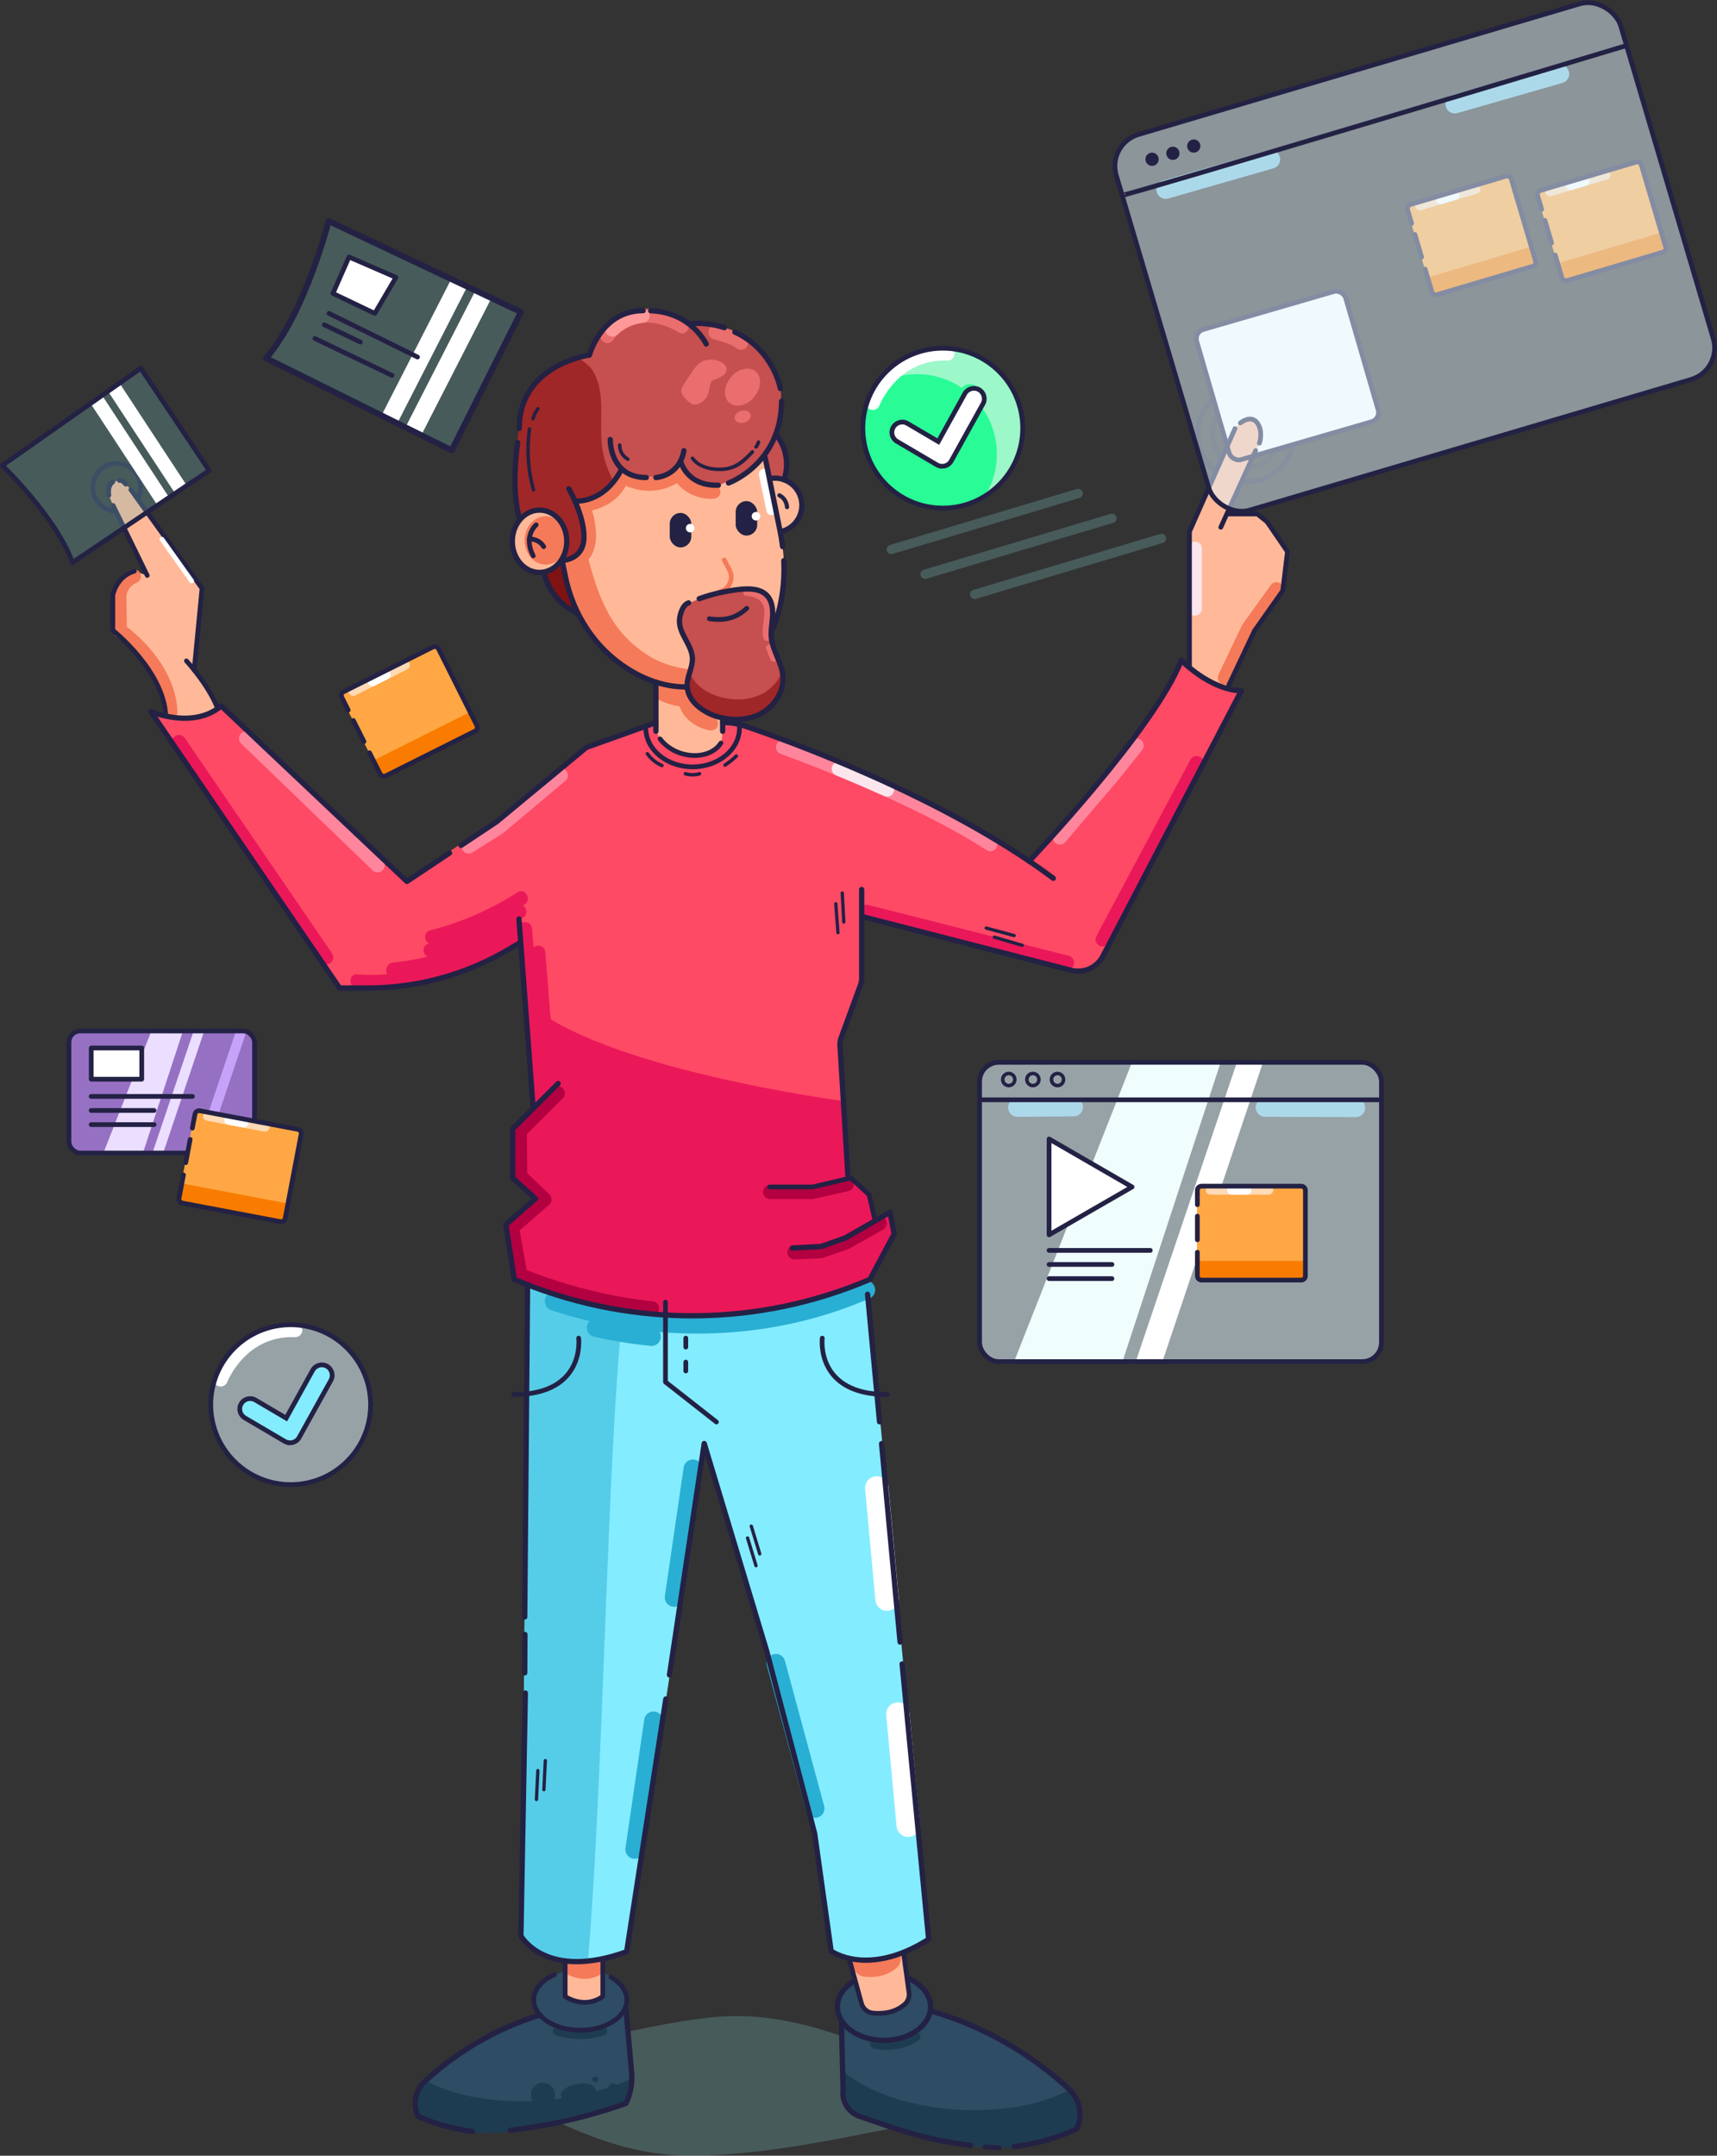 <?xml version="1.0" encoding="UTF-8"?>
<svg id="Layer_2" data-name="Layer 2" xmlns="http://www.w3.org/2000/svg" viewBox="0 0 244.08 306.43">
  <rect x="0" y="0" width="244.08" height="306.43" fill="#333333" stroke="none"/>
  <defs>
    <style>
      .cls-1 {
        stroke-width: .68px;
      }

      .cls-1, .cls-2, .cls-3, .cls-4, .cls-5, .cls-6, .cls-7, .cls-8, .cls-9, .cls-10, .cls-11, .cls-12, .cls-13, .cls-14, .cls-15, .cls-16, .cls-17, .cls-18, .cls-19, .cls-20, .cls-21, .cls-22, .cls-23, .cls-24, .cls-25, .cls-26, .cls-27 {
        fill: none;
      }

      .cls-1, .cls-2, .cls-3, .cls-5, .cls-6, .cls-7, .cls-8, .cls-9, .cls-10, .cls-11, .cls-12, .cls-14, .cls-15, .cls-16, .cls-17, .cls-18, .cls-19, .cls-20, .cls-21, .cls-22, .cls-23, .cls-25, .cls-26, .cls-27 {
        stroke-linecap: round;
        stroke-linejoin: round;
      }

      .cls-1, .cls-2, .cls-3, .cls-12, .cls-17, .cls-19, .cls-24, .cls-25, .cls-26, .cls-27 {
        stroke: #232144;
      }

      .cls-2 {
        stroke-width: .75px;
      }

      .cls-28 {
        fill: #f57a59;
      }

      .cls-29 {
        fill: #f97c00;
      }

      .cls-30 {
        fill: #ebdeff;
      }

      .cls-31 {
        fill: #ea1859;
      }

      .cls-32 {
        fill: #fff;
      }

      .cls-33 {
        fill: #ea6e6e;
      }

      .cls-34 {
        fill: #ffb999;
      }

      .cls-35 {
        fill: #fe4a65;
      }

      .cls-36 {
        fill: #f99;
      }

      .cls-37 {
        fill: #ffa744;
      }

      .cls-38 {
        fill: #effdfd;
      }

      .cls-39 {
        fill: #7f1212;
      }

      .cls-40 {
        fill: #a02727;
      }

      .cls-41 {
        fill: #84ecff;
      }

      .cls-42 {
        fill: #9cf7c9;
      }

      .cls-43 {
        fill: #c64f4f;
      }

      .cls-44 {
        fill: #c6a2f9;
      }

      .cls-45, .cls-46, .cls-47 {
        fill: #e0f3fc;
      }

      .cls-48 {
        fill: #1e3c51;
      }

      .cls-49 {
        fill: #232144;
      }

      .cls-50 {
        fill: #9671c3;
      }

      .cls-51 {
        fill: #29fc97;
      }

      .cls-52 {
        fill: #2e4c64;
      }

      .cls-53, .cls-54 {
        fill: #77b7b6;
      }

      .cls-3 {
        stroke-width: .59px;
      }

      .cls-4 {
        stroke-width: 2.51px;
      }

      .cls-4, .cls-5, .cls-8, .cls-13, .cls-18, .cls-21 {
        stroke: #fff;
      }

      .cls-4, .cls-13, .cls-24 {
        stroke-miterlimit: 10;
      }

      .cls-5 {
        stroke-width: 3.33px;
      }

      .cls-6 {
        stroke: #ff859c;
      }

      .cls-6, .cls-7, .cls-8, .cls-9, .cls-10, .cls-13, .cls-16 {
        stroke-width: 2px;
      }

      .cls-7 {
        stroke: #ea1859;
      }

      .cls-9 {
        stroke: #fce6ed;
      }

      .cls-10, .cls-23 {
        stroke: #f57a59;
      }

      .cls-11 {
        stroke: #77b7b6;
      }

      .cls-11, .cls-55, .cls-54 {
        opacity: .3;
      }

      .cls-11, .cls-20, .cls-21, .cls-22 {
        stroke-width: 1.33px;
      }

      .cls-12 {
        stroke-width: .47px;
      }

      .cls-14 {
        stroke: #29afd3;
      }

      .cls-14, .cls-15 {
        stroke-width: 2.66px;
      }

      .cls-15 {
        stroke: #acd9ea;
      }

      .cls-16 {
        stroke: #b20040;
      }

      .cls-17 {
        stroke-width: .5px;
      }

      .cls-56, .cls-46 {
        opacity: .58;
      }

      .cls-18, .cls-19, .cls-23, .cls-24, .cls-26, .cls-27 {
        stroke-width: .67px;
      }

      .cls-20 {
        stroke: #ffdab6;
      }

      .cls-22 {
        stroke: #1e3c51;
      }

      .cls-25 {
        stroke-width: .84px;
      }

      .cls-26 {
        opacity: .34;
      }

      .cls-47 {
        opacity: .51;
      }

      .cls-57 {
        fill: #29afd3;
        opacity: .5;
      }

      .cls-27 {
        opacity: .54;
      }
    </style>
  </defs>
  <g id="Layer_1-2" data-name="Layer 1">
    <g>
      <g class="cls-55">
        <path class="cls-53" d="M65.16,293.87c12.21-1.54,23.54-5.76,35.94-7.1,15.16-1.64,27.47,7.53,40.55,11.02-1.92,2.66-14.64,4.67-19.33,5.61-7.14,1.44-15.36,2.86-23.07,3.02-11.58,.24-19.39-4.72-28.24-8.6l1.25,.61"/>
      </g>
      <circle class="cls-19" cx="16.59" cy="69.26" r="3.4"/>
      <path class="cls-54" d="M37.83,50.91l26.38,13.1,9.84-19.66-27.33-12.92s-3.34,13.1-8.89,19.48Z"/>
      <polygon class="cls-32" points="49.61 36.53 47.33 41.71 53.28 44.55 56.29 39.43 49.61 36.53"/>
      <path class="cls-39" d="M77.13,79.83c-1.81-1.81,1.44,5.04,3.53,6.52s4.83,1.97,7.34,1.45v-8.26s-10.77,.4-10.87,.29Z"/>
      <path class="cls-2" d="M77.13,79.83c.04,2.56,1.44,5.04,3.53,6.52s4.83,1.97,7.34,1.45"/>
      <path class="cls-52" d="M119.61,287.61l.24,9.48c-.14,1.07,.23,2.13,.99,2.89h0c.38,.38,.83,.66,1.33,.84,5.88,2.02,9.6,3.4,15.79,4.12l2.07,.24,2,.11,2.13-.16c3.07-.37,6.07-1.21,8.9-2.49h0c.89-1.94,.45-4.24-1.11-5.69-3.4-3.16-10.13-8.41-19.67-11.1l-2.94-4.56c1.77,.86,2.94,2.31,2.94,3.96,0,2.63-2.96,4.77-6.62,4.77s-6.62-2.14-6.62-4.77c0-1.43,.87-2.71,2.26-3.59"/>
      <path class="cls-48" d="M153.44,300.65c0,.7-.15,1.41-.46,2.08-2.82,1.28-5.83,2.11-8.9,2.49l-2.13,.16-2.01-.11-2.07-.24c-6.18-.72-9.9-2.09-15.78-4.12-.5-.17-.96-.46-1.33-.83-.76-.76-1.13-1.83-.99-2.89l-.07-2.93c3.35,3.02,9.52,5.24,16.67,5.63,6.18,.34,11.78-.77,15.55-2.79,.99,.95,1.52,2.25,1.52,3.56Z"/>
      <path class="cls-52" d="M78.81,280.69c-1.77,.77-2.94,2.09-2.94,3.59,0,2.38,2.96,4.31,6.62,4.31s6.62-1.93,6.62-4.31c0-1.29-.87-2.45-2.26-3.24l2.13,4.35,.85,9.55c.12,1.32-.13,2.64-.72,3.82l-.13,.25c-5.32,1.88-10.83,3.16-16.44,3.81l-5.39,.17c-2.67-.33-5.28-1.05-7.73-2.16h0c-.77-1.69-.39-3.68,.97-4.95,2.87-2.67,8.47-7.04,16.38-9.44l2.05-5.74Z"/>
      <path class="cls-22" d="M79.27,288.7s3.22,1.09,6.39,0"/>
      <path class="cls-48" d="M89.35,298.41l-.32,.65c-5.32,1.88-10.7,3.22-16.3,3.87l-2.26,.29-3.35-.08c-2.67-.33-5.2-1.16-7.65-2.26-.27-.58-.4-1.2-.4-1.81,0-1.17,.47-2.31,1.36-3.14,.05-.04,.09-.08,.14-.13,4.56,2.42,11.32,3.48,18.65,2.54,3.94-.5,7.58-1.52,10.69-2.9h0c.09,1.02-.1,2.06-.56,2.97Z"/>
      <rect class="cls-46" x="139.25" y="151.01" width="57.13" height="42.54" rx="2.74" ry="2.74"/>
      <g>
        <path class="cls-38" d="M160.84,151.19l-16.68,42.36,15.37,.11,13.92-42.43h-.02s-12.18-.22-12.58-.05Z"/>
        <path class="cls-32" d="M175.77,151.19l-14.32,42.36h3.79l14.26-42.43h-1.22s-2.1-.11-2.5,.06Z"/>
      </g>
      <polygon class="cls-32" points="160.93 168.72 155.03 172.12 149.13 175.53 149.13 168.72 149.13 161.9 155.03 165.31 160.93 168.72"/>
      <g>
        <circle class="cls-26" cx="177.13" cy="61.67" r="4.8"/>
        <circle class="cls-27" cx="177.13" cy="61.67" r="6.84"/>
      </g>
      <rect class="cls-32" x="171.99" y="43.76" width="22.05" height="19.27" rx="1.36" ry="1.36" transform="translate(-7.63 52.39) rotate(-15.96)"/>
      <path class="cls-34" d="M30.94,100.73c-1.24-3.34-4.44-6.79-4.44-6.79l1.1,1.3,1.12-11.6-10.13-14.03-.7-.78c-.7-.78-.92-.53-.92-.53l-.94,.19c-.84,.61-.56,1.89-.56,1.89l.59,1.45,4.87,9.97-1.84-.61c-2.56,.72-3.06,3.4-3.06,3.4v5.01s7.27,5.77,7.53,12.18l4.66,2.02,2.71-3.06Z"/>
      <path class="cls-10" d="M24.23,101.17c-.33-6.9-7.2-11.57-7.2-11.57l-.06-5.01s.22-1.95,2.06-2.67"/>
      <path class="cls-35" d="M167.89,93.65c-3.76,9.77-21.63,28.56-21.63,28.56l.26,.18c-15.37-10.47-35.33-17.58-40.77-19.42-.92-.31-1.89-.47-2.86-.47h-9.69l-9.89,3.54-12.77,10.57-12.73,8.47-26.4-24.95c-3.99,3.34-9.8,.88-10.02,.79l26.84,39.31h4c7,0,13.88-1.87,19.93-5.42l1.57-.93v-3.45l2.01,26.73,3.56-3.34-6.45,6.46v6.96l3.23,2.95-4.2,3.68,1.19,7.79,1.34,.54c7.69,3.09,15.83,4.63,23.96,4.63,8.6,0,17.2-1.73,25.26-5.17l3.45-6.46-.59-3.08-2.08,1.2-.12-.28-.78-3.41-2.6-2.38-.4-.58-1.15-18.81c0-.33,.06-.65,.17-.95l2.75-7.51c.11-.31,.17-.63,.17-.95v-8.37l29.77,7.66c1.79,.46,3.66-.37,4.51-2.01l19.68-37.71c-4.51-.17-8.52-4.34-8.52-4.34Z"/>
      <polyline class="cls-6" points="66.62 120.33 70.88 117.66 79.73 110.23"/>
      <path class="cls-34" d="M169.09,94.9v-19.33l6.47-14.65,.77-.81s1.52-1.25,2.41,0,.3,2.88,.3,2.88l-.54,1.04-4.96,10.91,.91-1.89h4.29l1.39,1.11,2.9,4.23-.67,5.57-4.01,5.68-3.89,8.22"/>
      <line class="cls-9" x1="169.85" y1="77.99" x2="169.85" y2="86.51"/>
      <polyline class="cls-10" points="174.11 96.33 177.45 89.32 181.46 83.75"/>
      <path class="cls-34" d="M97.98,107.21h0c-2.55,0-5.19-2.17-4.62-4.62v-12.35h9.24l.13,12.47c0,3.51-.13,4.5-4.75,4.5Z"/>
      <path class="cls-28" d="M93.1,99.16s4.55,3.05,9.6,0v-6.06h-9.56s-.25,6.06-.04,6.06Z"/>
      <path class="cls-52" d="M122.16,291.95l-3.01-6.1,1.42-2.42,2-4.01,4.51-.42,3.93,4.34,3.93,6.35s-3.76,3.09-4.18,3.17"/>
      <path class="cls-52" d="M78.81,280.69c-1.77,.77-2.94,2.09-2.94,3.59,0,2.38,2.96,4.31,6.62,4.31s6.62-1.93,6.62-4.31c0-1.29-1.5-3.14-3.44-3.89l-5.32-.21-1.53,.51Z"/>
      <path class="cls-34" d="M120.7,278.37l1.76,6.4c.2,.74,.83,1.3,1.6,1.38,1.22,.13,3.09,.04,4.55-1.24,.47-.41,.69-1.05,.61-1.67l-.79-5.73"/>
      <path class="cls-28" d="M119.53,273.2l1.76,6.4c.2,.74,.83,1.3,1.6,1.38,1.22,.13,3.09,.04,4.55-1.24,.47-.41,.69-1.05,.61-1.67l-.79-5.73"/>
      <path class="cls-34" d="M80.34,278.73v5.06s2.68,1.89,5.35,0v-5.38"/>
      <path class="cls-28" d="M80.34,275.39v5.06s2.68,1.89,5.35,0v-5.38"/>
      <line class="cls-6" x1="34.97" y1="104.97" x2="53.67" y2="123.01"/>
      <path class="cls-41" d="M132.13,275.72c-8.68,5.51-13.87,1.67-13.87,1.67l-2.34-16.71-6.85-26.04-8.85-29.4-11.03,72.24c-11.52,4.18-15.03-2.25-15.03-2.25l.84-92.54c15.22,5.63,33.23,5.7,48.24-.55l8.89,93.58Z"/>
      <path class="cls-57" d="M88.47,187.2c-2.21,20.64-2.63,65.06-4.9,91.69-7.24,.17-9.41-3.66-9.41-3.66l.87-92.73c6.64,2.46,6.48,4.52,13.44,4.71Z"/>
      <line class="cls-14" x1="98.5" y1="208.79" x2="95.83" y2="227.07"/>
      <line class="cls-14" x1="110.3" y1="236.43" x2="115.87" y2="257.07"/>
      <line class="cls-14" x1="92.9" y1="244.61" x2="90.23" y2="262.89"/>
      <path class="cls-14" d="M78.77,184.97c5.69,1.95,24.35,7.04,44.31-1.62"/>
      <path class="cls-14" d="M84.75,188.72c2.24,.5,4.89,.97,7.86,1.27"/>
      <line class="cls-7" x1="25.44" y1="105.47" x2="46.38" y2="136.09"/>
      <polyline class="cls-6" points="150.67 119.05 158.41 109.98 161.58 105.97"/>
      <path class="cls-6" d="M111.3,106.22s18.29,6.51,29.48,13.78"/>
      <path class="cls-9" d="M119.23,109.29c2.08,.85,4.42,1.85,6.87,2.95"/>
      <line class="cls-7" x1="123.16" y1="129.6" x2="151.68" y2="136.83"/>
      <line class="cls-7" x1="170.1" y1="108.47" x2="156.74" y2="133.53"/>
      <path class="cls-31" d="M72.93,132.46c-3.38,2.04-6.99,3.62-10.8,4.66s-7.59,1.71-11.35,1.38c-1.28-.11-1.27,1.88,0,2,3.92,.34,8.11-.42,11.88-1.45,3.96-1.08,7.76-2.74,11.27-4.86,1.1-.66,.1-2.39-1.01-1.72h0Z"/>
      <path class="cls-31" d="M73.09,130.95c-5.25,3.17-11.14,5.22-17.24,5.88-1.26,.14-1.28,2.14,0,2,6.46-.7,12.68-2.79,18.25-6.16,1.1-.66,.1-2.39-1.01-1.72h0Z"/>
      <path class="cls-31" d="M73.35,128.73c-3.84,2.46-8.02,4.28-12.43,5.41-1.24,.32-.72,2.24,.53,1.92,4.57-1.17,8.94-3.07,12.91-5.61,1.08-.69,.08-2.42-1.01-1.72h0Z"/>
      <path class="cls-31" d="M73.57,126.84c-3.84,2.46-8.02,4.28-12.43,5.41-1.24,.32-.72,2.24,.53,1.92,4.57-1.17,8.94-3.07,12.91-5.61,1.08-.69,.08-2.42-1.01-1.72h0Z"/>
      <line class="cls-5" x1="124.64" y1="211.51" x2="126.1" y2="227.31"/>
      <line class="cls-5" x1="127.64" y1="243.65" x2="129.11" y2="259.45"/>
      <path class="cls-31" d="M119.88,156.52l.65,10.34,.4,.59,2.6,2.38,.78,3.4,.12,.28,2.08-1.2,.59,3.08-3.45,6.46c-8.06,3.44-16.66,5.17-25.26,5.17-8.13,0-16.27-1.54-23.96-4.63l-1.34-.54-1.19-7.79,4.2-3.68-3.23-2.95-.06-7.02,2.92-2.93s-.75-10.77-1-15.2c10.44,9.69,45.16,14.23,45.16,14.23Z"/>
      <path class="cls-43" d="M81.14,69.55c.58,1.39,1.06,2.83,1.45,4.29,.46,1.76,.65,3.95-.76,5.09-.19,.15-.4,.28-.64,.31-.24,.03-1.04,.55-1.26,.44-1.7-.83-1.55-3.65-2.74-5.12-.49-.6-1.11-1.08-1.57-1.7-.59-.79-.65-1.68-.89-2.64-.96-3.8-1.59-7.96-.42-11.7s4.18-7.08,8.04-7.79c.32-.06,.66-.1,.95-.25,.81-.4,1.14-1.23,1.49-2.06,.73-1.75,3.38-3.74,5.25-4.11s1.67-.19,3.56-.17c1.26,.01,3.74,1.06,4.57,2.08,.61,.75-.82-.24,.15-.24,6.44-.02,10.41,3.5,12.06,7.34,.41,.96,.7,2,.66,3.05-.06,1.51-.2,3.42-.7,4.85,.49,1.26,.83,2.43,1.36,3.82s-.04,2.84-1.05,3.93c-.53,.56-.55,1.13-1.29,1.37-9.1,2.98-19.24,3.27-27.35,8.37"/>
      <path class="cls-40" d="M92.56,73.96c-3.62,.96-7.12,2.2-10.31,4.18-.09,.12,0,.44-.12,.54-.19,.15-1.07,.84-1.31,.86-.25,.03-.59-.22-.82-.32-1.7-.83-1.55-3.65-2.74-5.12-.49-.6-2.75,.75-3.21,.13-.59-.79-.65-2.39-.63-3.38,.13-4.64-.22-9.05,.96-12.78,1.15-3.66,4.2-6.37,7.93-7.18,.98,.78,1.66,1.15,2.22,2.28,1.5,3.01,.68,6.59,1.01,9.93,.44,4.45,3.18,8.57,7.01,10.87Z"/>
      <path class="cls-34" d="M109.57,68.01c2.1-.32,4.06,1.13,4.38,3.23,.3,2.01-1.01,3.9-2.97,4.33"/>
      <ellipse class="cls-34" cx="76.7" cy="76.94" rx="3.87" ry="4.43"/>
      <ellipse class="cls-28" cx="77.58" cy="76.82" rx="3.01" ry="3.44"/>
      <path class="cls-34" d="M108.78,65.1l2.1,10.34c.61,3,.77,6.08,.3,9.1-1.05,6.88-4.66,11.51-11.29,12.86h0c-3.79,.77-7.53-.34-10.7-2.36-4.62-2.93-7.73-7.74-8.82-13.1l-.46-2.27s2.99-.05,3.1-3.17c.11-3.12-2.14-7.02-2.14-7.02l.97,1.73,3.26-.89,1.94-1.7,1.32-1.92,2.45,1.17,3.43-.21,2.5-1.62,2.03,2.14,3.34,.78,3-1.09,3.67-2.78Z"/>
      <path class="cls-28" d="M106.4,94.55c-1.69,1.44-3.79,2.44-6.34,2.96-.82,.17-1.64,.24-2.45,.24-2.93,0-5.77-1.02-8.25-2.6-4.61-2.93-7.73-7.74-8.81-13.1l-.46-2.27s2.58-.05,3.03-2.56c1.99,9.19,4.55,12.73,8.15,15.37,3.76,2.76,7.82,2.71,10.74,2.71,.81,0,1.63-.08,2.46-.25,.68-.14,1.33-.31,1.94-.52Z"/>
      <path class="cls-2" d="M103.56,68.66s7.48-2.67,7.55-11.64"/>
      <path class="cls-2" d="M73.59,62.91c-.71,5.22-.33,8.81,.29,10.9"/>
      <ellipse class="cls-2" cx="76.7" cy="76.94" rx="3.87" ry="4.43"/>
      <g>
        <path class="cls-1" d="M76.22,74.61s-1.9,1.57-.42,4.4"/>
        <path class="cls-1" d="M75.26,76.61s1.3-.08,2.03,1.09"/>
      </g>
      <path class="cls-3" d="M111.88,72.09s-.02-1.14-1.08-1.68"/>
      <path class="cls-2" d="M109.57,68.01c2.1-.32,4.06,1.13,4.38,3.23,.3,2.01-1.01,3.9-2.97,4.33"/>
      <path class="cls-2" d="M110.28,61.74s2.44,2.61,1.17,6.46"/>
      <line class="cls-2" x1="93.24" y1="103.95" x2="93.24" y2="96.96"/>
      <path class="cls-19" d="M102.48,105.62c-1.67,2.6-6.46,2.29-8.65-.59"/>
      <line class="cls-2" x1="102.73" y1="96.96" x2="102.73" y2="103.95"/>
      <path class="cls-2" d="M102.73,102.71h.2c.98,0,1.94,.16,2.87,.47,5.82,1.96,28.27,9.98,43.93,21.66"/>
      <path class="cls-2" d="M146.3,122.42s17.87-18.79,21.63-28.56c0,0,4.01,4.18,8.52,4.34l-19.67,37.71c-.85,1.64-2.72,2.47-4.51,2.01l-29.77-7.65"/>
      <path class="cls-2" d="M122.49,126.44v12.62c0,.32-.06,.65-.17,.95l-2.75,7.51c-.11,.3-.17,.63-.17,.95l1.18,19.39"/>
      <polyline class="cls-2" points="65.54 120.17 70.58 116.82 83.35 106.25 93.24 102.71"/>
      <path class="cls-2" d="M73.77,134.09l-1.58,.93c-6.04,3.55-12.92,5.42-19.92,5.42h-4l-26.84-39.31s5.96,2.62,10.02-.78l26.39,24.94,6.07-4.04"/>
      <line class="cls-2" x1="125.03" y1="202.1" x2="123.33" y2="183.98"/>
      <line class="cls-2" x1="127.95" y1="233.41" x2="125.32" y2="205.21"/>
      <path class="cls-2" d="M95.17,238.08l4.94-32.89,8.85,29.4,6.85,26.04,2.34,16.7s5.18,3.84,13.86-1.67l-3.77-39.13"/>
      <path class="cls-2" d="M74.68,240.66l-.63,34.52s3.51,6.42,15.03,2.25l5.57-35.92"/>
      <line class="cls-2" x1="74.62" y1="232.33" x2="74.59" y2="237.79"/>
      <line class="cls-2" x1="74.99" y1="183.06" x2="74.59" y2="229.84"/>
      <polyline class="cls-19" points="94.6 185.09 94.6 196.45 101.84 202.13"/>
      <line class="cls-19" x1="97.49" y1="190.21" x2="97.49" y2="191.49"/>
      <line class="cls-19" x1="97.49" y1="193.61" x2="97.49" y2="194.88"/>
      <path class="cls-19" d="M116.89,190.21s-1.02,8.02,9.23,8.02"/>
      <path class="cls-19" d="M82.26,190.21s1.02,8.02-9.23,8.02"/>
      <path class="cls-19" d="M120.7,278.37l1.76,6.4c.2,.74,.83,1.3,1.6,1.38,1.22,.13,3.09,.04,4.55-1.24,.47-.41,.69-1.05,.61-1.67l-.79-5.73"/>
      <path class="cls-19" d="M80.34,278.73v5.06s2.68,1.89,5.35,0v-5.38"/>
      <path class="cls-19" d="M91.8,103.48c0,3.06,2.98,5.53,6.66,5.53s6.66-2.48,6.66-5.53v-.3"/>
      <g>
        <polyline class="cls-19" points="174.45 97.88 178.34 89.65 182.35 83.97 183.02 78.41 180.12 74.17 178.73 73.06 174.45 73.06"/>
        <polyline class="cls-19" points="169.09 94.9 169.09 75.57 175.56 60.92"/>
        <line class="cls-19" x1="178.5" y1="64.04" x2="173.54" y2="74.95"/>
        <path class="cls-19" d="M176.32,60.12s1.52-1.25,2.41,0,.3,2.88,.3,2.88"/>
      </g>
      <g>
        <line class="cls-19" x1="149.13" y1="177.74" x2="163.52" y2="177.74"/>
        <line class="cls-19" x1="149.13" y1="179.74" x2="158.07" y2="179.74"/>
        <line class="cls-19" x1="149.13" y1="181.75" x2="158.07" y2="181.75"/>
      </g>
      <polygon class="cls-19" points="160.93 168.72 155.03 172.12 149.13 175.53 149.13 168.72 149.13 161.9 155.03 165.31 160.93 168.72"/>
      <g>
        <circle class="cls-17" cx="143.4" cy="153.45" r=".86"/>
        <circle class="cls-17" cx="146.83" cy="153.45" r=".86"/>
        <circle class="cls-17" cx="150.33" cy="153.45" r=".86"/>
      </g>
      <path class="cls-19" d="M78.81,280.69c-1.77,.77-2.94,2.09-2.94,3.59,0,2.38,2.96,4.31,6.62,4.31s6.62-1.93,6.62-4.31c0-1.29-.87-2.45-2.26-3.24"/>
      <g>
        <path class="cls-2" d="M67.15,302.97c-2.67-.33-5.28-1.05-7.73-2.16h0c-.77-1.68-.39-3.68,.97-4.94,2.87-2.67,8.47-7.05,16.38-9.44"/>
        <path class="cls-2" d="M88.97,285.38l.82,9.27c.13,1.5-.15,3-.82,4.35h0c-5.32,1.88-10.83,3.16-16.44,3.81"/>
      </g>
      <g class="cls-56">
        <circle class="cls-45" cx="41.32" cy="199.67" r="11.36"/>
        <path class="cls-45" d="M40.65,204.5c-.26,0-.52-.07-.75-.2l-5.68-3.34c-.7-.41-.94-1.32-.52-2.02,.41-.7,1.32-.94,2.02-.52l4.37,2.57,3.77-6.81c.4-.71,1.3-.97,2.01-.58,.71,.4,.97,1.3,.58,2.01l-4.51,8.13c-.19,.35-.52,.6-.9,.71-.13,.03-.26,.05-.39,.05Z"/>
      </g>
      <path class="cls-41" d="M41.13,205.14c-.26,0-.52-.07-.75-.2l-5.68-3.34c-.7-.41-.94-1.32-.52-2.02,.41-.7,1.32-.94,2.02-.52l4.37,2.57,3.77-6.81c.4-.71,1.3-.97,2.01-.58,.71,.4,.97,1.3,.58,2.01l-4.51,8.13c-.19,.35-.52,.6-.9,.71-.13,.03-.26,.05-.39,.05Z"/>
      <path class="cls-8" d="M31.37,196.09s2.8-7.31,10.61-7.02"/>
      <circle class="cls-19" cx="41.32" cy="199.67" r="11.36"/>
      <path class="cls-24" d="M41.24,205.09c-.26,0-.52-.07-.75-.2l-5.68-3.34c-.7-.41-.94-1.32-.52-2.02,.41-.7,1.32-.94,2.02-.52l4.37,2.57,3.77-6.81c.4-.71,1.3-.97,2.01-.58,.71,.4,.97,1.3,.58,2.01l-4.51,8.13c-.19,.35-.52,.6-.9,.71-.13,.03-.26,.05-.39,.05Z"/>
      <circle class="cls-51" cx="134.02" cy="60.86" r="11.36"/>
      <path class="cls-42" d="M145.38,61.2c0,4.24-2.31,7.93-5.74,9.88,1.31-1.85,2.07-4.11,2.07-6.54,0-6.28-5.09-11.36-11.36-11.36-2.04,0-3.96,.54-5.61,1.48,2.05-2.92,5.44-4.83,9.29-4.83,6.28,0,11.36,5.09,11.36,11.36Z"/>
      <path class="cls-51" d="M133.35,65.69c-.26,0-.52-.07-.75-.2l-5.68-3.34c-.7-.41-.94-1.32-.52-2.02,.41-.7,1.32-.94,2.02-.52l4.37,2.57,3.77-6.81c.4-.71,1.3-.97,2.01-.58,.71,.4,.97,1.3,.58,2.01l-4.51,8.13c-.19,.35-.52,.6-.9,.71-.13,.03-.26,.05-.39,.05Z"/>
      <path class="cls-32" d="M133.83,66.33c-.26,0-.52-.07-.75-.2l-5.68-3.34c-.7-.41-.94-1.32-.52-2.02,.41-.7,1.32-.94,2.02-.52l4.37,2.57,3.77-6.81c.4-.71,1.3-.97,2.01-.58,.71,.4,.97,1.3,.58,2.01l-4.51,8.13c-.19,.35-.52,.6-.9,.71-.13,.03-.26,.05-.39,.05Z"/>
      <path class="cls-8" d="M124.08,57.28s2.8-7.31,10.61-7.02"/>
      <circle class="cls-19" cx="134.02" cy="60.86" r="11.36"/>
      <path class="cls-24" d="M133.94,66.28c-.26,0-.52-.07-.75-.2l-5.68-3.34c-.7-.41-.94-1.32-.52-2.02,.41-.7,1.32-.94,2.02-.52l4.37,2.57,3.77-6.81c.4-.71,1.3-.97,2.01-.58,.71,.4,.97,1.3,.58,2.01l-4.51,8.13c-.19,.35-.52,.6-.9,.71-.13,.03-.26,.05-.39,.05Z"/>
      <g>
        <g>
          <path class="cls-19" d="M23.57,101.78c-.26-6.42-7.53-12.18-7.53-12.18v-5.01s.5-2.67,3.06-3.4"/>
          <path class="cls-19" d="M26.5,93.94s3.19,3.45,4.44,6.79"/>
          <polyline class="cls-19" points="27.6 95.24 28.72 83.64 18.6 69.61"/>
          <line class="cls-19" x1="16.07" y1="71.84" x2="20.93" y2="81.8"/>
        </g>
        <path class="cls-19" d="M15.48,70.39s-.28-1.28,.56-1.89"/>
        <path class="cls-19" d="M16.97,68.3s.23-.25,.92,.53"/>
      </g>
      <line class="cls-4" x1="65.23" y1="40.31" x2="55.35" y2="59.62"/>
      <line class="cls-4" x1="68.7" y1="41.88" x2="58.82" y2="61.19"/>
      <path class="cls-25" d="M37.83,50.91l26.38,13.1,9.84-19.66-27.33-12.92s-3.34,13.1-8.89,19.48Z"/>
      <polygon class="cls-19" points="49.61 36.53 47.33 41.71 53.28 44.55 56.29 39.43 49.61 36.53"/>
      <line class="cls-19" x1="46.77" y1="44.55" x2="59.35" y2="50.75"/>
      <line class="cls-19" x1="46.1" y1="46.17" x2="51.22" y2="48.62"/>
      <line class="cls-19" x1="44.77" y1="48.12" x2="55.73" y2="53.36"/>
      <path class="cls-49" d="M87.84,63.26c-.02,.91,.49,1.8,1.29,2.23,.28,.15,.53-.28,.25-.43-.66-.36-1.06-1.07-1.04-1.8,0-.32-.49-.32-.5,0h0Z"/>
      <path class="cls-49" d="M107.69,63.67c.16-.23,.29-.49,.37-.76,.04-.12-.05-.28-.17-.31-.14-.03-.26,.04-.31,.17-.02,.08-.05,.15-.08,.22l.03-.06c-.07,.17-.16,.33-.27,.48-.04,.05-.04,.14-.03,.19s.06,.12,.11,.15c.06,.03,.13,.05,.19,.03s.11-.06,.15-.11h0Z"/>
      <path class="cls-49" d="M76.29,57.92c-.35,.46-.62,.98-.76,1.54-.03,.13,.04,.28,.17,.31s.27-.04,.31-.17c.03-.13,.07-.25,.11-.38,.02-.06,.05-.12,.07-.18-.02,.04,.02-.05,.02-.05,.01-.03,.02-.05,.04-.08,.06-.11,.12-.23,.18-.33,.03-.06,.07-.11,.11-.17,.02-.03,.04-.05,.06-.08,0,0,.06-.08,.04-.05,.08-.1,.11-.25,0-.35-.09-.08-.27-.11-.35,0h0Z"/>
      <path class="cls-49" d="M76.08,69.56c-.77-2.77-.97-5.67-.57-8.52,.04-.31-.44-.45-.48-.13-.42,2.94-.23,5.92,.57,8.79,.09,.31,.57,.18,.48-.13h0Z"/>
      <rect class="cls-19" x="171.99" y="43.76" width="22.05" height="19.27" rx="1.36" ry="1.36" transform="translate(-7.63 53.14) rotate(-16.19)"/>
      <path class="cls-49" d="M98.23,65.27c.95,1.35,2.84,1.77,4.41,1.69,.86-.04,1.72-.27,2.46-.73,.78-.48,1.42-1.17,2.04-1.83,.22-.23-.13-.59-.35-.35-1.15,1.21-2.29,2.28-4.04,2.4-1.39,.1-3.22-.21-4.09-1.44-.18-.26-.62-.01-.43,.25h0Z"/>
      <g>
        <line class="cls-12" x1="108" y1="220.88" x2="106.8" y2="216.94"/>
        <line class="cls-12" x1="107.47" y1="222.56" x2="106.27" y2="218.62"/>
      </g>
      <g>
        <line class="cls-12" x1="119.95" y1="131.06" x2="119.73" y2="126.94"/>
        <line class="cls-12" x1="119.12" y1="132.58" x2="118.81" y2="128.47"/>
      </g>
      <g>
        <line class="cls-12" x1="141.35" y1="133.21" x2="145.31" y2="134.37"/>
        <line class="cls-12" x1="140.19" y1="131.92" x2="144.17" y2="132.99"/>
      </g>
      <g>
        <line class="cls-12" x1="77.32" y1="254.39" x2="77.52" y2="250.27"/>
        <line class="cls-12" x1="76.26" y1="255.79" x2="76.46" y2="251.68"/>
      </g>
      <g>
        <ellipse class="cls-33" cx="105.55" cy="55.03" rx="2.91" ry="2.17" transform="translate(-3.67 102.35) rotate(-50.96)"/>
        <ellipse class="cls-33" cx="105.58" cy="59.24" rx="1.17" ry=".87" transform="translate(-12.36 31.91) rotate(-16.25)"/>
      </g>
      <path class="cls-28" d="M83.93,79.2c.64-1.02,.87-2.37,.79-3.56-.09-1.4-.4-3.02-1.06-4.26l-.6,1.47c1.24-.29,2.51-.63,3.6-1.32,1.19-.75,2.07-1.85,2.64-3.13,.22-.49,.14-1.07-.36-1.37-.43-.25-1.14-.14-1.37,.36-.45,1.01-1.06,1.9-2.03,2.48s-1.98,.81-3.01,1.05c-.65,.15-.89,.92-.6,1.47,.25,.48,.36,1.03,.48,1.55,.14,.56,.27,1.13,.31,1.7,.06,.86-.06,1.81-.52,2.55-.68,1.09,1.04,2.1,1.72,1.01h0Z"/>
      <path class="cls-2" d="M111.42,79.7c.08,1.62,0,3.24-.24,4.84-1.05,6.88-4.66,11.51-11.29,12.86h0c-3.79,.77-7.53-.34-10.7-2.36-4.62-2.93-7.73-7.74-8.82-13.1l-.46-2.27s2.99-.05,3.1-3.17c.11-3.12-2.14-7.02-2.14-7.02"/>
      <path class="cls-33" d="M87.2,48.27c.9-1.31,2.41-2.12,3.97-2.34,1.86-.27,3.74,.34,5.3,1.32,1.09,.68,2.09-1.04,1.01-1.72-2-1.26-4.38-1.89-6.73-1.54-2.13,.32-4.05,1.51-5.27,3.28-.31,.44-.08,1.11,.36,1.37,.5,.29,1.06,.09,1.37-.36h0Z"/>
      <path class="cls-36" d="M87.76,47.6c.13-.13,.27-.26,.41-.38,.04-.03,.07-.06,.11-.09,.18-.15-.12,.09-.01,0,.08-.05,.15-.11,.23-.16,.32-.22,.65-.41,1-.57,.04-.02,.08-.04,.13-.06,.12-.06,0,.01-.05,.02,.08,0,.18-.07,.26-.1,.18-.06,.35-.12,.53-.17,.19-.05,.38-.1,.58-.13,.09-.02,.18-.03,.28-.05,.14-.02-.2,.02-.06,0,.06,0,.12-.01,.17-.02,.27-.03,.51-.09,.71-.29,.17-.17,.3-.46,.29-.71-.02-.5-.44-1.05-1-1-1.87,.19-3.64,.94-4.98,2.27-.37,.37-.4,1.05,0,1.41s1.02,.39,1.41,0h0Z"/>
      <path class="cls-2" d="M100.39,48.9s-2.12-4.51-7.88-4.73"/>
      <path class="cls-2" d="M91.43,44.16c-5.97,0-7.64,6.31-7.64,6.31,0,0-9.98,1.34-9.98,10.44"/>
      <path class="cls-33" d="M101.42,48.21c.63,.17,1.27,.35,1.88,.57,.08,.03,.16,.06,.24,.09,.04,.02,.08,.03,.12,.05-.14-.06-.16-.07-.06-.03,.13,.06,.27,.12,.4,.19,.3,.15,.59,.32,.86,.52,.2,.14,.54,.16,.77,.1s.48-.24,.6-.46c.27-.51,.1-1.04-.36-1.37-1.16-.82-2.55-1.22-3.91-1.59-.5-.14-1.11,.17-1.23,.7s.16,1.08,.7,1.23h0Z"/>
      <path class="cls-2" d="M102.97,46.58c-1.43-.48-3.1-.71-5.03-.58"/>
      <path class="cls-2" d="M110.93,55.23s-.96-5.51-6.47-8.03"/>
      <path class="cls-33" d="M102.13,53.11c-.58,.38-1.02,.98-1.19,1.66-.09,.35-.12,.72-.22,1.06-.17,.57-.54,1.07-1.04,1.39-.36,.23-.82,.36-1.23,.24-.31-.1-.56-.33-.79-.56-.42-.41-.88-.91-.81-1.49,.04-.29,.2-.54,.36-.78,.32-.49,.65-.99,.97-1.48,.47-.71,.97-1.46,1.75-1.82,.69-.31,1.49-.27,2.21-.03,.57,.19,1.18,.63,1.15,1.24-.03,.54-.56,.91-1.05,1.15-.44,.21-.89,.38-1.36,.51"/>
      <path class="cls-7" d="M74.64,132.07c0,.13,1.04,13.11,1.04,13.11"/>
      <path class="cls-7" d="M76.53,135.41c0,.13,1.04,13.11,1.04,13.11"/>
      <line class="cls-2" x1="73.77" y1="130.63" x2="75.78" y2="157.36"/>
      <g>
        <path class="cls-28" d="M88.61,68.89c1.55,.76,3.21,1.05,4.92,.77,1.41-.23,2.87-.86,3.83-1.95,.36-.4,.4-1.01,0-1.41-.36-.36-1.05-.41-1.41,0-.73,.82-1.72,1.22-2.84,1.42-1.05,.19-2.41-.02-3.49-.55-.48-.24-1.08-.13-1.37,.36-.26,.44-.13,1.13,.36,1.37h0Z"/>
        <path class="cls-28" d="M95.59,67.77c1.17,2.08,3.46,3.24,5.83,3.13,.52-.03,1.02-.44,1-1-.02-.52-.44-1.02-1-1-.25,.01-.49,.01-.74,0-.06,0-.12,0-.18-.02-.09,0-.19-.07,.01,0-.11-.04-.24-.04-.35-.06-.22-.05-.44-.11-.65-.18-.06-.02-.11-.04-.17-.06-.03-.01-.21-.1-.08-.03s-.06-.03-.07-.04c-.05-.03-.1-.05-.16-.08-.2-.1-.39-.22-.57-.34,0,0-.2-.13-.07-.05s-.04-.03-.06-.05c-.09-.08-.18-.15-.26-.24s-.17-.17-.25-.26c-.03-.04-.06-.07-.09-.11-.02-.03-.05-.05-.07-.08-.05-.06-.03-.04,.04,.06,0-.05-.16-.22-.19-.27-.07-.11-.14-.23-.21-.35-.26-.45-.92-.65-1.37-.36s-.63,.88-.36,1.37h0Z"/>
      </g>
      <path class="cls-2" d="M93.24,67.88s3.31-.15,3.98-3.81"/>
      <path class="cls-2" d="M96.74,65.53s.81,3.59,5.38,3.44"/>
      <path class="cls-2" d="M86.75,62.48s-.11,5.4,5.12,5.4"/>
      <line class="cls-15" x1="179.83" y1="157.42" x2="192.73" y2="157.46"/>
      <line class="cls-15" x1="144.64" y1="157.42" x2="152.62" y2="157.36"/>
      <rect class="cls-19" x="139.25" y="151.01" width="57.13" height="42.54" rx="2.74" ry="2.74"/>
      <line class="cls-19" x1="139.25" y1="156.33" x2="196.38" y2="156.33"/>
      <path class="cls-16" d="M79.29,155.41l-5.4,5.4,.06,6.38,3.45,3.31-4.62,4.01,1.2,6.71s8.18,3.67,18.71,4.76"/>
      <ellipse class="cls-48" cx="82.2" cy="297.47" rx="2.51" ry="1.25" transform="translate(-52.3 19.7) rotate(-10.39)"/>
      <circle class="cls-48" cx="84.62" cy="295.59" r=".42"/>
      <circle class="cls-48" cx="87.14" cy="296.78" r=".65"/>
      <circle class="cls-48" cx="77.18" cy="297.76" r="1.71"/>
      <path class="cls-22" d="M124.36,290.56s3.03,.81,5.82-1.03"/>
      <path class="cls-2" d="M129.34,281.3c1.77,.86,2.94,2.31,2.94,3.96,0,2.63-2.96,4.77-6.62,4.77s-6.62-2.14-6.62-4.77c0-1.43,.87-2.71,2.26-3.59"/>
      <g>
        <path class="cls-2" d="M144.16,305.13c3.07-.37,6.07-1.21,8.9-2.49h0c.89-1.94,.45-4.24-1.11-5.69-3.4-3.16-10.13-8.41-19.67-11.1"/>
        <path class="cls-2" d="M119.61,287.61l.24,9.48c-.14,1.07,.23,2.13,.99,2.89h0c.38,.38,.83,.66,1.33,.84,5.88,2.02,9.6,3.4,15.79,4.12"/>
      </g>
      <line class="cls-19" x1="140.03" y1="305.18" x2="142.04" y2="305.29"/>
      <g>
        <rect class="cls-49" x="95.21" y="72.91" width="3.06" height="4.9" rx="1.53" ry="1.53"/>
        <circle class="cls-32" cx="98.11" cy="75.07" r=".61"/>
      </g>
      <g>
        <rect class="cls-49" x="104.58" y="71.23" width="3.06" height="4.9" rx="1.53" ry="1.53"/>
        <circle class="cls-32" cx="107.47" cy="73.38" r=".61"/>
      </g>
      <path class="cls-49" d="M91.82,107.27c.54,.77,1.29,1.39,2.15,1.76,.12,.05,.27,.04,.34-.09,.06-.11,.04-.29-.09-.34-.79-.34-1.48-.88-1.98-1.58-.08-.11-.22-.16-.34-.09-.11,.06-.17,.23-.09,.34h0Z"/>
      <path class="cls-49" d="M103.19,108.97c.59-.39,1.15-.83,1.66-1.33,.1-.09,.09-.26,0-.35s-.26-.09-.35,0c-.49,.47-1,.88-1.56,1.25-.11,.07-.16,.22-.09,.34,.07,.11,.23,.16,.34,.09h0Z"/>
      <path class="cls-49" d="M97.37,110.23c.7,.2,1.45,.2,2.14,0,.31-.09,.18-.57-.13-.48-.62,.18-1.26,.18-1.88,0-.31-.09-.44,.39-.13,.48h0Z"/>
      <polyline class="cls-16" points="109.47 169.44 115.48 169.44 120.38 168.33"/>
      <polyline class="cls-19" points="109.41 168.72 115.53 168.72 120.95 167.44 123.55 169.83 124.37 173.41"/>
      <polyline class="cls-16" points="112.92 178.02 116.65 177.85 120.21 176.63 125.06 173.9"/>
      <path class="cls-2" d="M79.34,154.02l-6.46,6.46v6.96l3.23,2.95-4.2,3.67,1.19,7.8,1.34,.54c15.83,6.36,33.53,6.17,49.22-.54h0s3.45-6.46,3.45-6.46l-.59-3.08-6.31,3.64-3.45,1.22-4.12,.22"/>
      <line class="cls-18" x1="23.02" y1="76.65" x2="27.24" y2="82.58"/>
      <path class="cls-54" d="M10.3,79.96l19.43-13.08-9.72-14.53L.33,66.16s7.74,7.46,9.97,13.81Z"/>
      <line class="cls-13" x1="13.75" y1="56.86" x2="23.22" y2="71.28"/>
      <line class="cls-13" x1="16.2" y1="55.08" x2="25.67" y2="69.5"/>
      <path class="cls-19" d="M10.3,79.96l19.43-13.08-9.72-14.53L.33,66.16s7.74,7.46,9.97,13.81Z"/>
      <path class="cls-23" d="M102.95,79.59l.75,1.43c.67,1.28-.08,2.85-1.49,3.14h0"/>
      <path class="cls-43" d="M97.83,85.76c-.88,.25-1.35,1.85-1.3,2.76s.5,1.74,.93,2.55,.87,1.64,.91,2.55c.05,1.29-.73,2.49-.75,3.78-.04,2.11,1.94,3.73,3.94,4.41,2.11,.72,4.52,.74,6.5-.29s3.39-3.23,3.17-5.44c-.19-1.88-1.46-3.52-1.64-5.4-.1-1.02,.12-2.05,.18-3.07s-.09-2.14-.79-2.89c-.92-.98-2.44-1.02-3.78-.89-2,.21-3.97,.66-5.86,1.33"/>
      <path class="cls-40" d="M108.26,101.34c-1.98,1.03-4.39,1.01-6.5,.29-1.99-.67-3.97-2.3-3.93-4.41,0-.52,.14-1.02,.29-1.52,.54,1.53,2.13,2.67,3.73,3.21,2.11,.72,4.52,.74,6.5-.29,1.38-.72,2.48-2.01,2.95-3.47,.06,.24,.11,.49,.13,.74,.22,2.22-1.19,4.41-3.17,5.45Z"/>
      <path class="cls-19" d="M106.16,86.47c-1.45,1.36-3.06,1.73-4.86,1.54-.16-.02-.31-.04-.47-.06"/>
      <path class="cls-33" d="M106.13,84.7c1.15,.08,2.33,.57,2.49,1.85,.18,1.42-.5,2.81-.07,4.23,.19,.61,1.15,.35,.96-.27-.47-1.54,.48-3.15-.04-4.7-.48-1.44-1.94-2.01-3.34-2.1-.64-.04-.64,.96,0,1h0Z"/>
      <path class="cls-33" d="M108.91,92.21c.2,.55,.41,1.09,.65,1.62,.05,.11,.19,.2,.3,.23,.12,.03,.28,.02,.38-.05s.2-.17,.23-.3c.03-.14,0-.25-.05-.38-.04-.1-.08-.19-.13-.29l.05,.12c-.17-.4-.32-.8-.47-1.21-.04-.12-.11-.23-.23-.3-.11-.06-.26-.09-.38-.05-.24,.08-.44,.35-.35,.61h0Z"/>
      <path class="cls-32" d="M107.9,67.58l1.07,5.1c.08,.4,.55,.63,.92,.52,.41-.11,.61-.52,.52-.92l-1.07-5.1c-.08-.4-.55-.63-.92-.52-.41,.11-.61,.52-.52,.92h0Z"/>
      <path class="cls-2" d="M108.78,65.1l2.1,10.34c.15,.75,.28,1.5,.37,2.26"/>
      <path class="cls-28" d="M101.39,101.88c-.33-.06-.65-.15-.96-.26-.03-.01-.06-.02-.1-.04-.1-.04-.09-.03,.05,.02-.08-.01-.18-.08-.25-.12-.13-.07-.25-.14-.38-.21-.05-.03-.1-.07-.15-.1-.06-.04-.26-.23-.05-.03-.1-.1-.22-.18-.33-.28s-.2-.2-.3-.31c-.03-.03-.08-.13-.12-.14,.09,.12,.11,.14,.04,.05-.02-.03-.05-.07-.07-.1-.13-.2-.21-.44-.31-.66l-.31-.67c-.1-.21-.38-.4-.6-.46-.24-.07-.56-.04-.77,.1-.49,.32-.59,.86-.36,1.37l.32,.71c.12,.27,.23,.53,.4,.77,.91,1.22,2.19,2,3.68,2.29,.51,.1,1.1-.14,1.23-.7,.11-.49-.15-1.12-.7-1.23h0Z"/>
      <path class="cls-2" d="M97.89,85.7c-.88,.25-1.35,1.85-1.3,2.76s.5,1.74,.93,2.55,.87,1.64,.91,2.55c.05,1.29-.73,2.49-.75,3.78-.04,2.11,1.94,3.73,3.94,4.41,2.11,.72,4.52,.74,6.5-.29,1.97-1.03,3.39-3.23,3.17-5.44-.19-1.88-1.46-3.52-1.64-5.4-.1-1.02,.12-2.05,.18-3.07s-.09-2.14-.79-2.89c-.92-.98-2.44-1.02-3.78-.89-2,.21-3.97,.66-5.86,1.33"/>
      <g>
        <rect class="cls-37" x="170.16" y="168.59" width="15.37" height="13.36" rx=".59" ry=".59"/>
        <path class="cls-29" d="M170.16,179.23h15.37v1.86c0,.48-.39,.86-.86,.86h-13.64c-.48,0-.86-.39-.86-.86v-1.86h0Z"/>
        <line class="cls-20" x1="172.06" y1="169.15" x2="180.33" y2="169.15"/>
        <line class="cls-21" x1="175.11" y1="169.15" x2="177.24" y2="169.15"/>
        <line class="cls-19" x1="170.21" y1="176.23" x2="170.21" y2="172.87"/>
        <path class="cls-19" d="M170.21,171.24v-2.04c0-.33,.27-.59,.59-.59h14.18c.33,0,.59,.27,.59,.59v12.17c0,.33-.27,.59-.59,.59h-14.18c-.33,0-.59-.27-.59-.59v-3.37"/>
      </g>
      <g>
        <rect class="cls-37" x="50.44" y="94.45" width="15.37" height="13.36" rx=".59" ry=".59" transform="translate(-39.14 36.75) rotate(-26.61)"/>
        <path class="cls-29" d="M52.83,104.53h15.37v1.86c0,.48-.39,.86-.86,.86h-13.64c-.48,0-.86-.39-.86-.86v-1.86h0Z" transform="translate(-41.02 38.32) rotate(-26.61)"/>
        <line class="cls-20" x1="50.22" y1="98.25" x2="57.61" y2="94.54"/>
        <line class="cls-21" x1="52.95" y1="96.88" x2="54.85" y2="95.93"/>
        <line class="cls-19" x1="51.74" y1="105.41" x2="50.23" y2="102.41"/>
        <path class="cls-19" d="M49.5,100.94l-.91-1.82c-.15-.29-.03-.65,.27-.8l12.68-6.35c.29-.15,.65-.03,.8,.27l5.45,10.89c.15,.29,.03,.65-.27,.8l-12.68,6.35c-.29,.15-.65,.03-.8-.27l-1.51-3.01"/>
      </g>
      <g>
        <g>
          <rect class="cls-50" x="9.8" y="146.55" width="26.38" height="17.35" rx="1.61" ry="1.61"/>
          <path class="cls-30" d="M21.41,146.84l-6.73,17.1,5.61,.04,5.62-17.12h-1.78s-2.55-.09-2.71-.02Z"/>
          <path class="cls-30" d="M27.43,146.84l-5.78,17.1h1.53l5.76-17.12h-.49s-.85-.04-1.01,.03Z"/>
          <path class="cls-44" d="M33.45,146.84l-5.78,17.1h1.53l5.76-17.12h-.49s-.85-.04-1.01,.03Z"/>
          <rect class="cls-32" x="12.97" y="148.97" width="7.18" height="4.43"/>
          <g>
            <line class="cls-19" x1="12.96" y1="155.85" x2="27.36" y2="155.85"/>
            <line class="cls-19" x1="12.96" y1="157.85" x2="21.9" y2="157.85"/>
            <line class="cls-19" x1="12.96" y1="159.86" x2="21.9" y2="159.86"/>
          </g>
          <rect class="cls-19" x="9.8" y="146.55" width="26.38" height="17.35" rx="1.61" ry="1.61"/>
          <rect class="cls-19" x="12.97" y="148.97" width="7.18" height="4.43"/>
        </g>
        <g>
          <rect class="cls-37" x="26.39" y="159.06" width="15.37" height="13.36" rx=".59" ry=".59" transform="translate(31.5 -3.45) rotate(10.75)"/>
          <path class="cls-29" d="M25.4,169.61h15.37v1.86c0,.48-.39,.86-.86,.86h-13.64c-.48,0-.86-.39-.86-.86v-1.86h0Z" transform="translate(32.46 -3.17) rotate(10.75)"/>
          <line class="cls-20" x1="29.54" y1="158.65" x2="37.67" y2="160.19"/>
          <line class="cls-21" x1="32.54" y1="159.22" x2="34.63" y2="159.61"/>
          <line class="cls-19" x1="26.41" y1="165.26" x2="27.03" y2="161.96"/>
          <path class="cls-19" d="M27.34,160.36l.38-2c.06-.32,.37-.53,.69-.47l13.93,2.64c.32,.06,.53,.37,.47,.69l-2.27,11.96c-.06,.32-.37,.53-.69,.47l-13.93-2.64c-.32-.06-.53-.37-.47-.69l.63-3.31"/>
        </g>
      </g>
      <g>
        <rect class="cls-37" x="219.93" y="24.78" width="15.37" height="13.36" rx=".59" ry=".59" transform="translate(.44 65.95) rotate(-16.5)"/>
        <path class="cls-29" d="M221.44,35.2h15.37v1.86c0,.48-.39,.86-.86,.86h-13.64c-.48,0-.86-.39-.86-.86v-1.86h0Z" transform="translate(-.95 66.59) rotate(-16.5)"/>
        <line class="cls-20" x1="220.34" y1="27.23" x2="228.27" y2="24.88"/>
        <line class="cls-21" x1="223.26" y1="26.36" x2="225.3" y2="25.76"/>
        <line class="cls-19" x1="220.57" y1="34.54" x2="219.62" y2="31.33"/>
        <path class="cls-19" d="M219.16,29.76l-.58-1.95c-.09-.31,.09-.65,.4-.74l13.6-4.03c.31-.09,.65,.09,.74,.4l3.46,11.67c.09,.31-.09,.65-.4,.74l-13.6,4.03c-.31,.09-.65-.09-.74-.4l-.96-3.23"/>
      </g>
      <g>
        <rect class="cls-37" x="201.45" y="26.78" width="15.37" height="13.36" rx=".59" ry=".59" transform="translate(-.89 60.78) rotate(-16.5)"/>
        <path class="cls-29" d="M202.96,37.21h15.37v1.86c0,.48-.39,.86-.86,.86h-13.64c-.48,0-.86-.39-.86-.86v-1.86h0Z" transform="translate(-2.28 61.42) rotate(-16.5)"/>
        <line class="cls-20" x1="201.85" y1="29.23" x2="209.78" y2="26.89"/>
        <line class="cls-21" x1="204.78" y1="28.37" x2="206.82" y2="27.76"/>
        <line class="cls-19" x1="202.09" y1="36.55" x2="201.14" y2="33.33"/>
        <path class="cls-19" d="M200.67,31.76l-.58-1.95c-.09-.31,.09-.65,.4-.74l13.6-4.03c.31-.09,.65,.09,.74,.4l3.46,11.67c.09,.31-.09,.65-.4,.74l-13.6,4.03c-.31,.09-.65-.09-.74-.4l-.96-3.23"/>
      </g>
      <rect class="cls-47" x="163.72" y="8.67" width="74.79" height="55.69" rx="4.68" ry="4.68" transform="translate(-2.09 58.6) rotate(-16.49)"/>
      <line class="cls-15" x1="165.72" y1="26.94" x2="180.65" y2="22.65"/>
      <line class="cls-15" x1="206.81" y1="14.8" x2="221.74" y2="10.51"/>
      <rect class="cls-19" x="163.72" y="8.67" width="74.79" height="55.69" rx="4.68" ry="4.68" transform="translate(-2.09 58.6) rotate(-16.49)"/>
      <path class="cls-19" d="M159.53,27.75c.07,.25,71.7-21.28,71.7-21.28"/>
      <g>
        <circle class="cls-49" cx="163.77" cy="22.64" r=".94"/>
        <circle class="cls-49" cx="166.73" cy="21.79" r=".94"/>
        <circle class="cls-49" cx="169.7" cy="20.76" r=".94"/>
      </g>
      <g>
        <line class="cls-11" x1="126.7" y1="78.1" x2="153.26" y2="70.15"/>
        <line class="cls-11" x1="131.51" y1="81.63" x2="158.07" y2="73.68"/>
        <line class="cls-11" x1="138.55" y1="84.49" x2="165.12" y2="76.54"/>
      </g>
      <path class="cls-2" d="M81.84,71.22s3.96,.39,6.52-4.51"/>
    </g>
  </g>
<script xmlns=""/></svg>